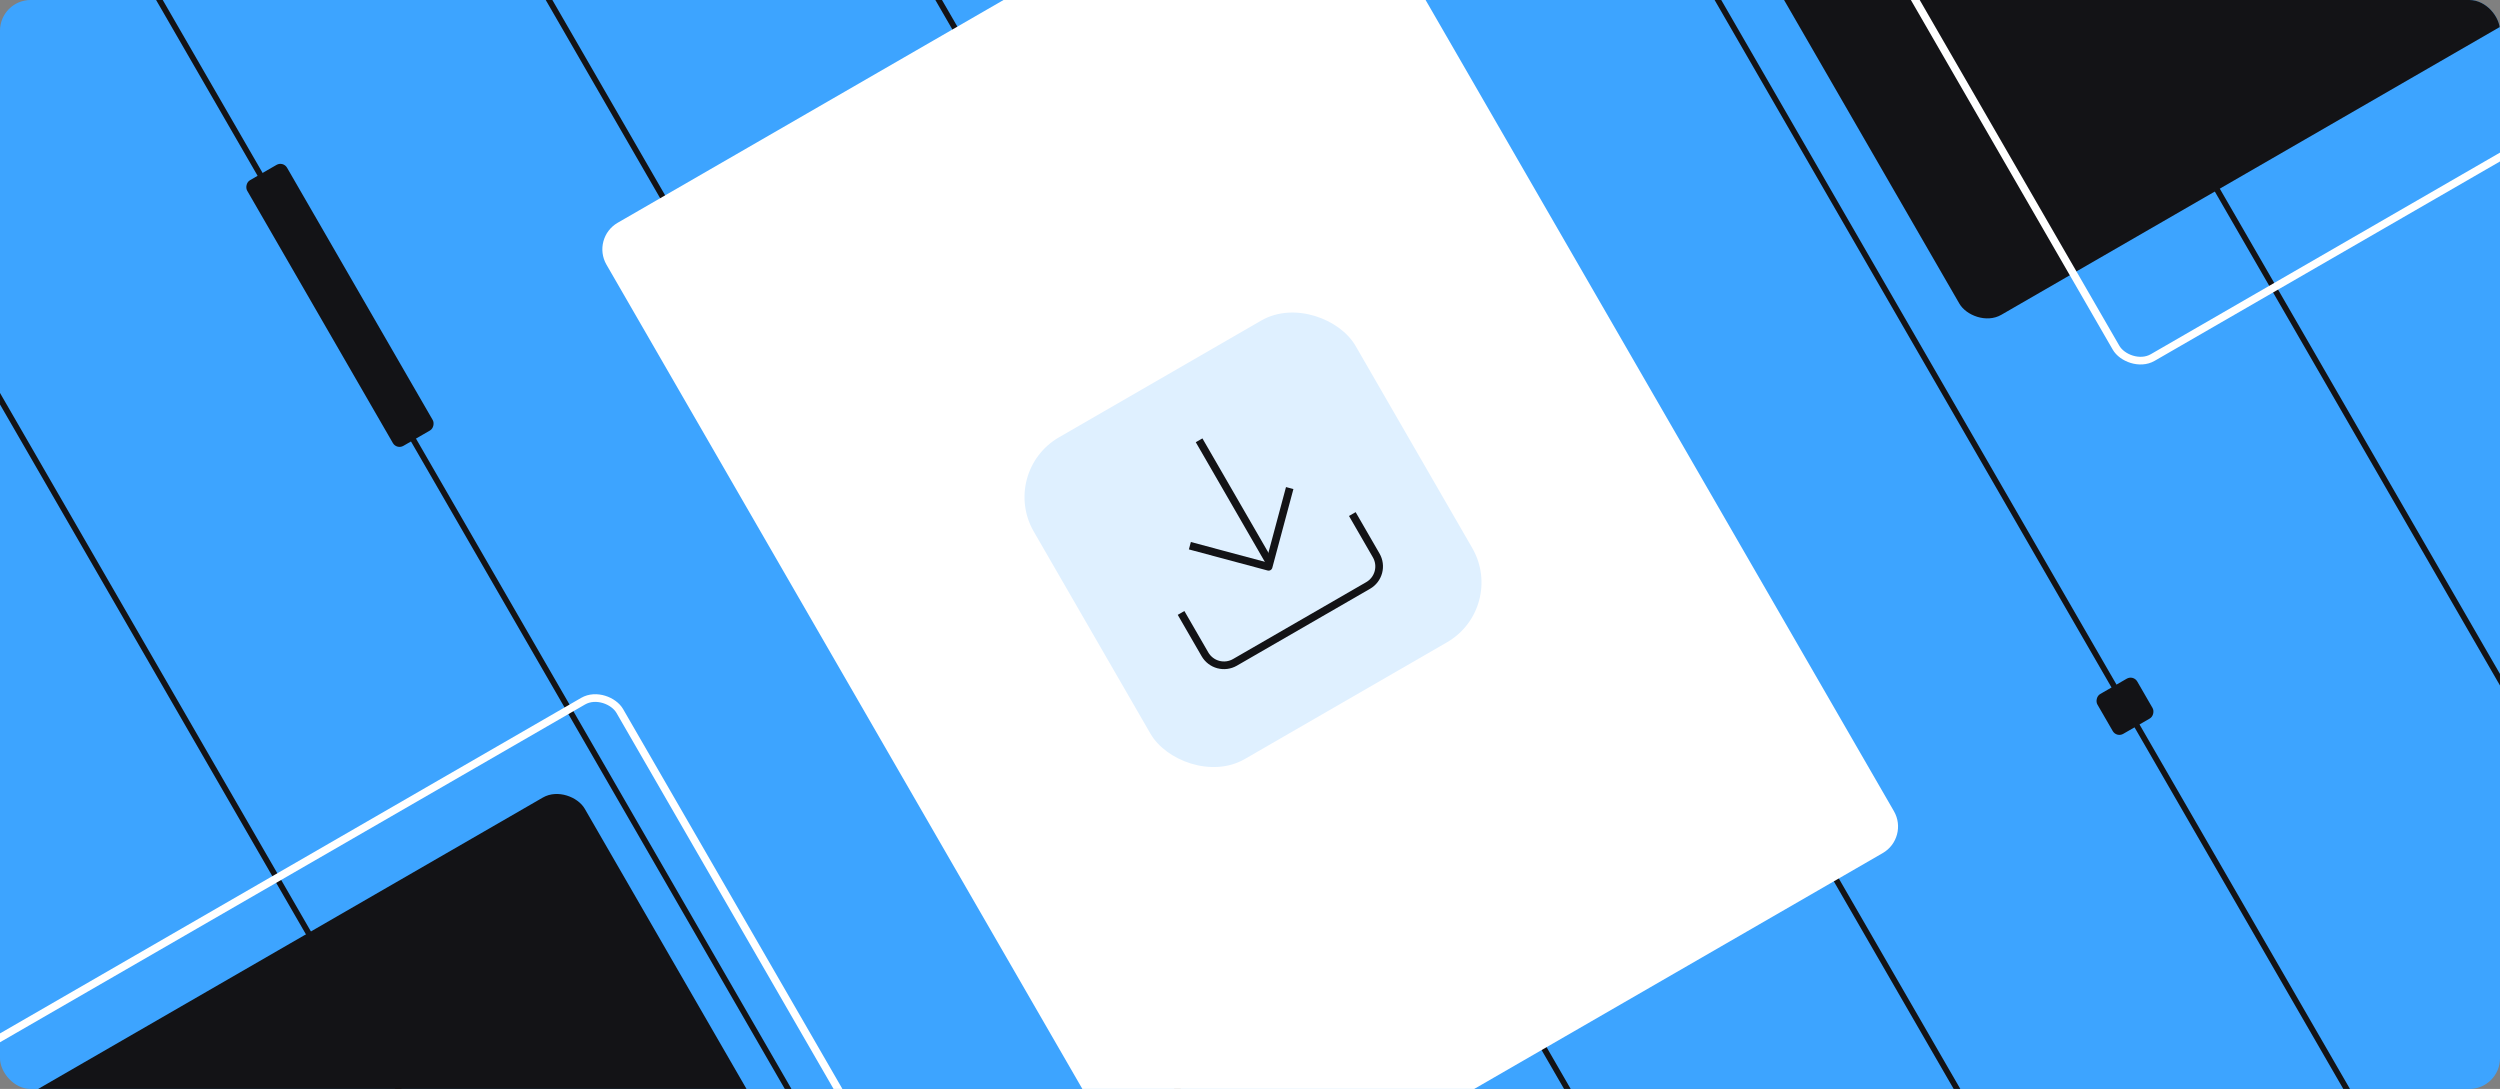 <?xml version="1.0" standalone="no"?>
<!DOCTYPE svg PUBLIC "-//W3C//DTD SVG 1.0//EN" "http://www.w3.org/TR/2001/REC-SVG-20010904/DTD/svg10.dtd">
<svg width="326" height="142" viewBox="0 0 326 142" fill="none" xmlns="http://www.w3.org/2000/svg">
<rect x="0" y="0" width="326" height="142" fill="#808080" stroke="none"/>
<g clip-path="url(#clip0_2827_2756)">
<rect width="326" height="142" rx="4" fill="#3DA4FF"/>
<line x1="-97.675" y1="-29.188" x2="119.325" y2="346.668" stroke="#131316" stroke-width="0.75"/>
<line x1="-59.57" y1="-51.188" x2="157.43" y2="324.668" stroke="#131316" stroke-width="0.75"/>
<line x1="-21.465" y1="-73.188" x2="195.535" y2="302.668" stroke="#131316" stroke-width="0.75"/>
<line x1="16.64" y1="-95.188" x2="233.64" y2="280.668" stroke="#131316" stroke-width="0.75"/>
<line x1="54.745" y1="-117.187" x2="271.745" y2="258.668" stroke="#131316" stroke-width="0.75"/>
<line x1="92.85" y1="-139.187" x2="309.85" y2="236.668" stroke="#131316" stroke-width="0.75"/>
<line x1="130.956" y1="-161.187" x2="347.956" y2="214.668" stroke="#131316" stroke-width="0.75"/>
<line x1="169.061" y1="-183.187" x2="386.061" y2="192.668" stroke="#131316" stroke-width="0.75"/>
<line x1="207.166" y1="-205.187" x2="424.166" y2="170.668" stroke="#131316" stroke-width="0.75"/>
<rect x="77.083" y="31.047" width="109.76" height="153.664" rx="4" transform="rotate(-30 77.083 31.047)" fill="white"/>
<rect width="6" height="6" rx="1" transform="matrix(-0.866 0.5 0.5 0.866 278.196 88)" fill="#131316"/>
<rect width="6" height="40" rx="1" transform="matrix(-0.866 0.5 0.5 0.866 36.928 21)" fill="#131316"/>
<rect x="-34" y="164.5" width="125" height="175" rx="4" transform="rotate(-30 -34 164.5)" fill="#131316"/>
<rect x="170" y="-108.5" width="125" height="175" rx="4" transform="rotate(-30 170 -108.5)" fill="#131316"/>
<rect x="190.683" y="-102.317" width="124" height="174" rx="3.5" transform="rotate(-30 190.683 -102.317)" stroke="white"/>
<rect x="-28.317" y="151.683" width="124" height="174" rx="3.5" transform="rotate(-30 -28.317 151.683)" stroke="white"/>
<rect x="130.304" y="61.523" width="48.445" height="48.445" rx="9" transform="rotate(-30 130.304 61.523)" fill="#DFF0FF"/>
<path d="M176.592 67.466L179.457 72.429C179.837 73.087 179.94 73.869 179.743 74.603C179.547 75.337 179.066 75.963 178.408 76.343L161.039 86.371C160.381 86.751 159.599 86.853 158.865 86.657C158.131 86.46 157.506 85.98 157.126 85.322L154.26 80.359" stroke="#131316" stroke-linecap="square" stroke-linejoin="round"/>
<path d="M155.642 71.289L165.426 73.911L168.048 64.126" stroke="#131316" stroke-linecap="square" stroke-linejoin="round"/>
<path d="M165.207 72.735L156.612 57.848" stroke="#131316" stroke-linecap="square" stroke-linejoin="round"/>
</g>
<defs>
<clipPath id="clip0_2827_2756">
<rect width="326" height="142" rx="4" fill="white"/>
</clipPath>
</defs>
</svg>
